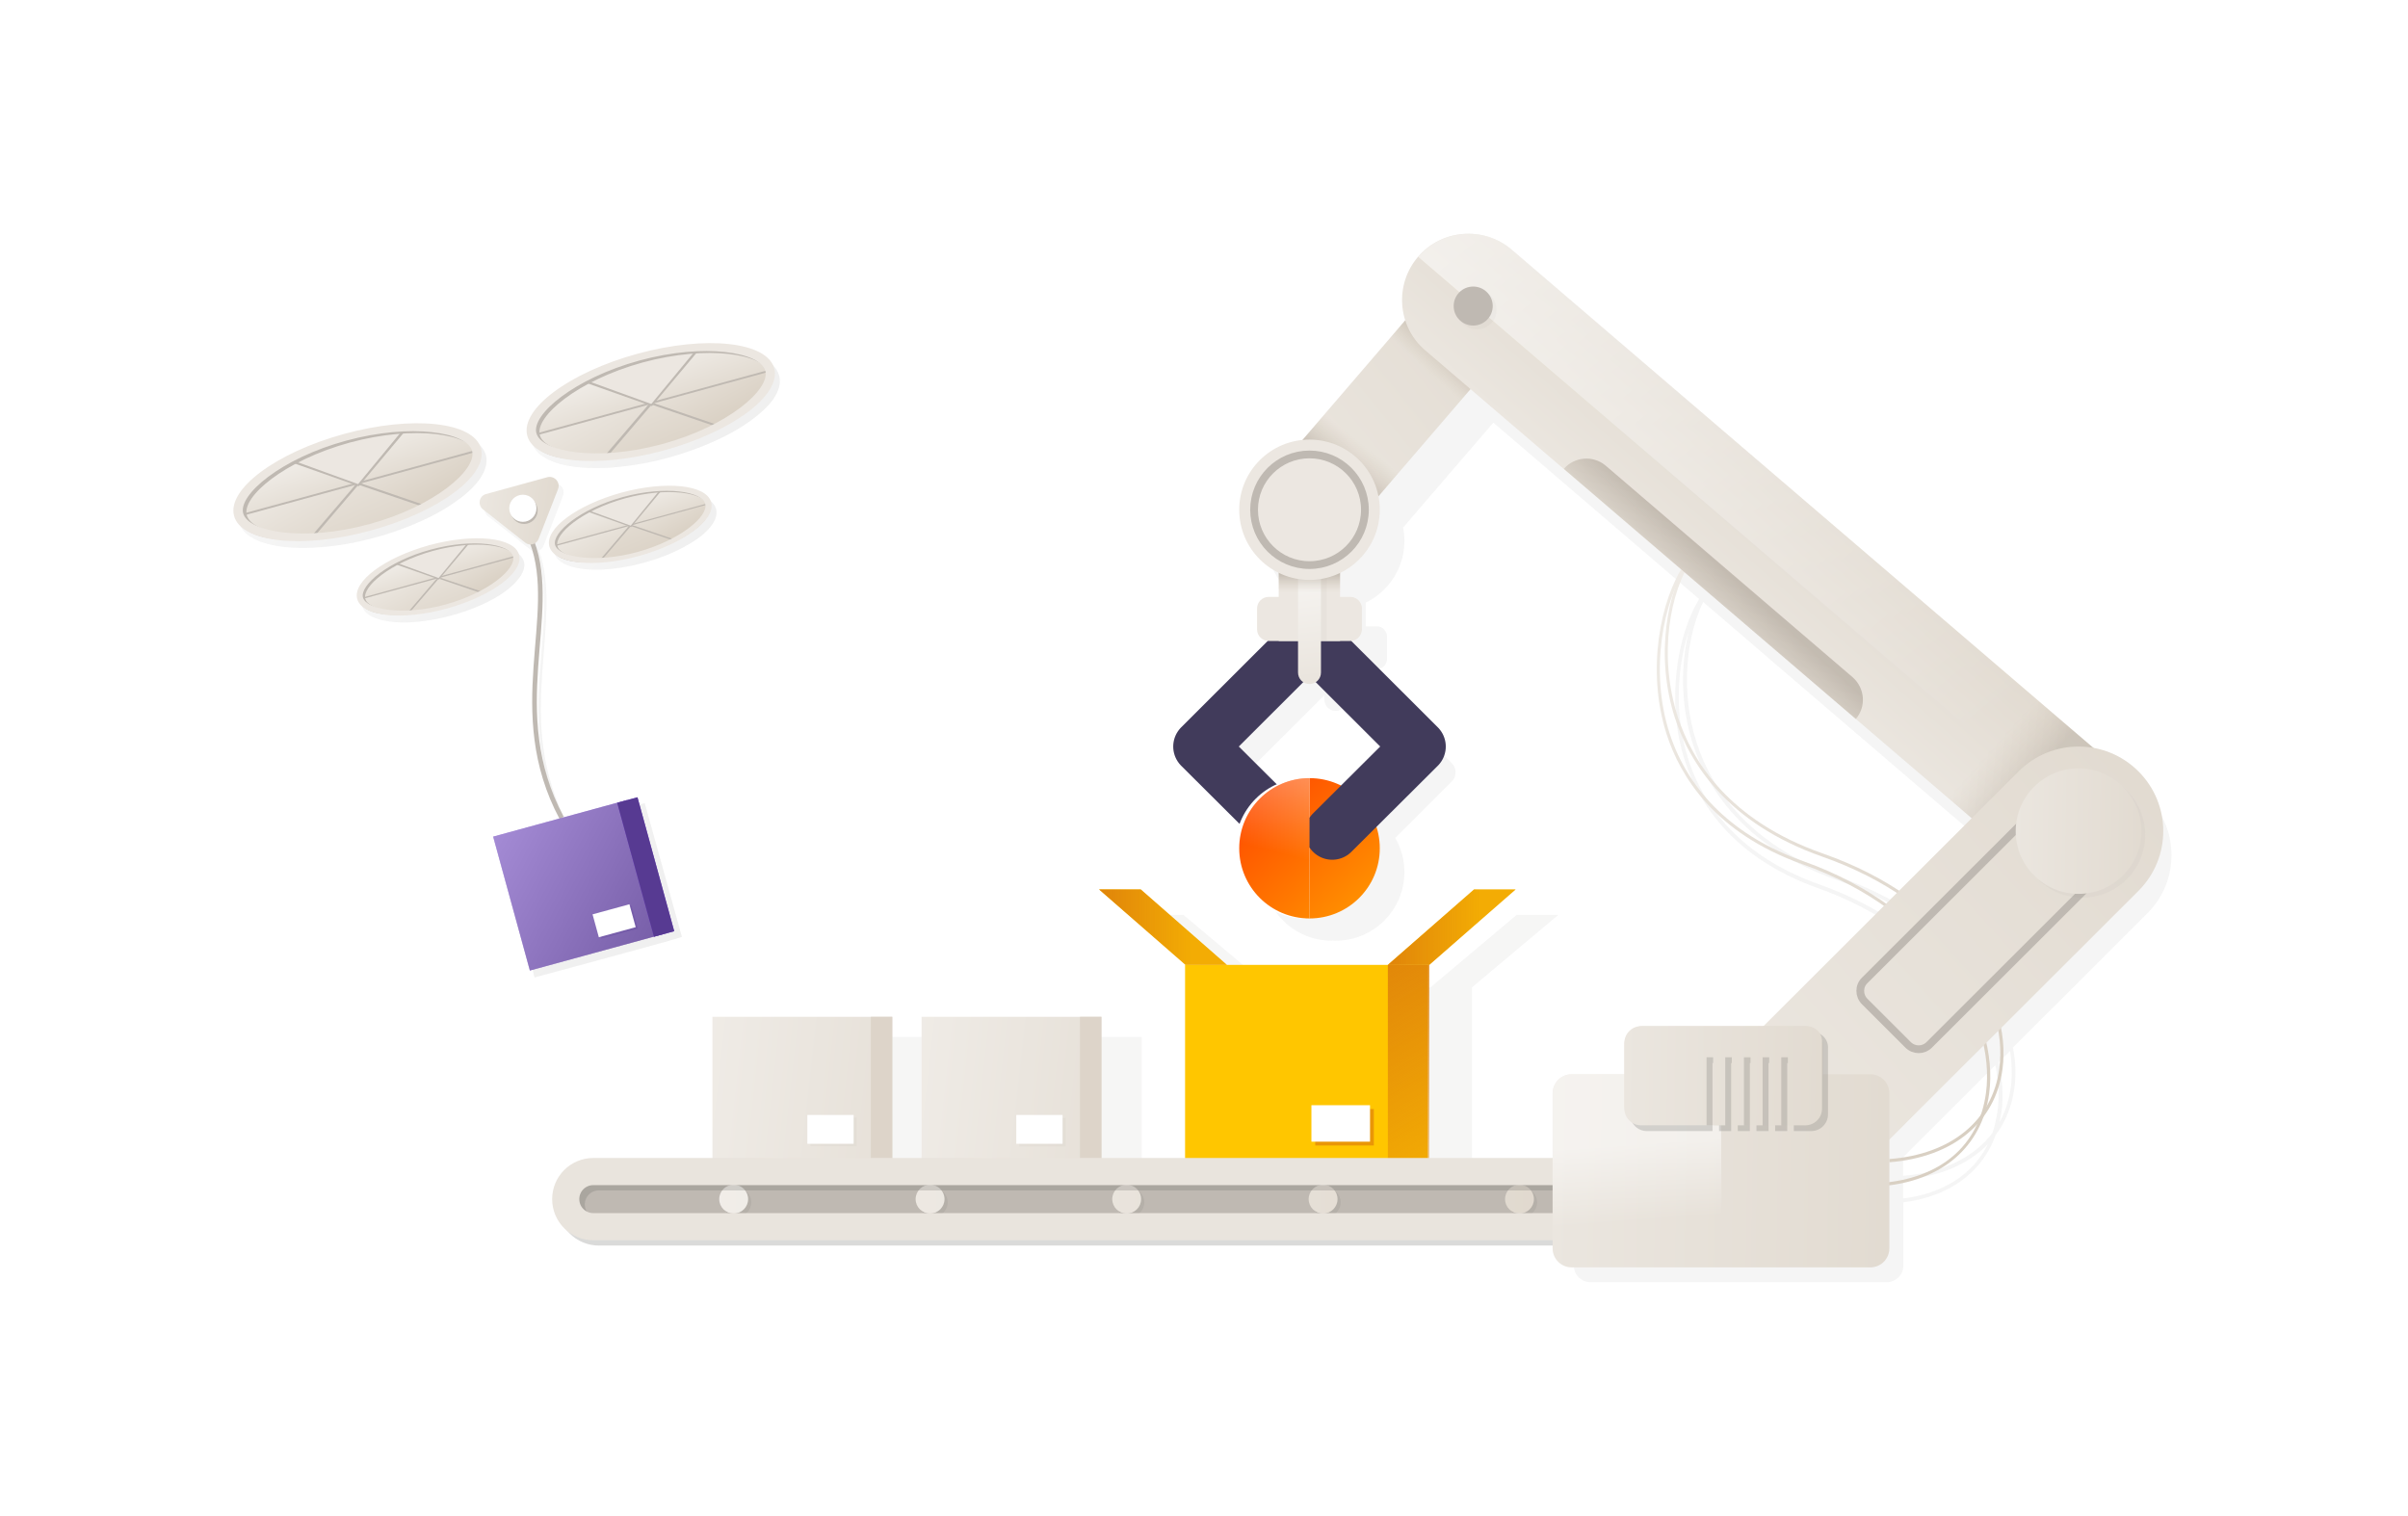 <svg width="621" height="391" viewBox="0 0 621 391" fill="none" xmlns="http://www.w3.org/2000/svg">
<g clip-path="url(#clip0)" filter="url(#filter0_d)">
<g opacity="0.4">
<g opacity="0.4">
<path opacity="0.4" d="M391.152 231.943L368.921 250.641H327.415L305.184 231.943H294.451L316.737 250.641H316.628V300.063H368.921H379.27H379.598V250.641L401.884 231.943H391.152Z" fill="#6D6B68"/>
<path opacity="0.4" d="M248.072 263.434V300.063H288.921H294.451V263.434H288.921H248.072Z" fill="#6D6B68"/>
<path opacity="0.4" d="M206.949 263.434V300.063H247.798H253.328V263.434H247.798H206.949Z" fill="#6D6B68"/>
</g>
</g>
<path d="M368.208 244.846H305.621V296.4H368.208V244.846Z" fill="#FFC600"/>
<path d="M390.878 225.383H380.145L357.914 244.845H368.592L390.878 225.383Z" fill="#FFC600"/>
<path d="M390.878 225.383H380.145L357.914 244.845H368.592L390.878 225.383Z" fill="url(#paint0_linear)"/>
<path d="M283.445 225.383H294.178L316.409 244.845H305.731L283.445 225.383Z" fill="#FFC600"/>
<path d="M283.445 225.383H294.178L316.409 244.845H305.731L283.445 225.383Z" fill="url(#paint1_linear)"/>
<path d="M284.047 258.239H237.668V296.454H284.047V258.239Z" fill="url(#paint2_linear)"/>
<path d="M284.048 258.239H278.518V296.454H284.048V258.239Z" fill="#DDD4C9"/>
<path d="M368.592 244.846H357.914V296.4H368.592V244.846Z" fill="url(#paint3_linear)"/>
<path d="M354.3 282.021H339.188V291.425H354.3V282.021Z" fill="#E99607"/>
<path d="M353.314 281.037H338.201V290.44H353.314V281.037Z" fill="white"/>
<g opacity="0.2">
<path opacity="0.2" d="M274.792 284.317H262.855V291.753H274.792V284.317Z" fill="#6D6B68"/>
</g>
<path d="M274.027 283.552H262.09V290.987H274.027V283.552Z" fill="white"/>
<path d="M230.111 258.239H183.732V296.454H230.111V258.239Z" fill="url(#paint4_linear)"/>
<path d="M230.112 258.239H224.582V296.454H230.112V258.239Z" fill="#DDD4C9"/>
<g opacity="0.2">
<path opacity="0.2" d="M220.912 284.208H208.975V291.643H220.912V284.208Z" fill="#6D6B68"/>
</g>
<path d="M220.146 283.552H208.209V290.987H220.146V283.552Z" fill="white"/>
<g opacity="0.41">
<g opacity="0.41">
<path opacity="0.41" d="M200.872 92.754C200.16 90.239 197.696 88.708 195.396 87.888C193.206 87.068 190.852 86.685 188.552 86.467C183.24 85.975 177.874 86.467 172.672 87.396C167.087 88.435 161.557 90.02 156.245 92.152C151.317 94.175 146.498 96.69 142.446 100.134C139.271 102.813 134.945 107.843 138.175 112.052C139.271 113.474 140.968 114.403 142.611 115.059C144.856 115.934 147.265 116.317 149.674 116.535C154.986 117.027 160.407 116.481 165.663 115.551C171.084 114.567 176.45 112.982 181.598 110.904C186.307 108.991 190.906 106.64 194.904 103.469C197.587 101.337 200.708 98.385 201.091 94.776C201.091 94.066 201.091 93.41 200.872 92.754C200.653 91.879 202.131 97.291 200.872 92.754Z" fill="#6D6B68"/>
<path opacity="0.43" d="M200.872 92.754C200.16 90.239 197.696 88.708 195.396 87.888C193.206 87.068 190.852 86.685 188.552 86.467C183.24 85.975 177.874 86.467 172.672 87.396C167.087 88.435 161.557 90.02 156.245 92.152C151.317 94.175 146.498 96.69 142.446 100.134C139.271 102.813 134.945 107.843 138.175 112.052C139.271 113.474 140.968 114.403 142.611 115.059C144.856 115.934 147.265 116.317 149.674 116.535C154.986 117.027 160.407 116.481 165.663 115.551C171.084 114.567 176.45 112.982 181.598 110.904C186.307 108.991 190.906 106.64 194.904 103.469C197.587 101.337 200.708 98.385 201.091 94.776C201.091 94.066 201.091 93.41 200.872 92.754C200.653 91.879 202.131 97.291 200.872 92.754Z" fill="url(#paint5_linear)"/>
</g>
<g opacity="0.41">
<path opacity="0.41" d="M103.24 132.554C108.223 130.75 113.151 128.454 117.477 125.392C119.667 123.861 121.748 122.112 123.336 120.034C124.814 118.121 126.019 115.551 125.198 113.091C124.157 110.084 120.762 108.608 117.915 107.898C113.151 106.64 108.059 106.695 103.24 107.187C97.655 107.734 92.125 108.936 86.813 110.576C81.721 112.217 76.738 114.294 72.138 117.027C69.948 118.34 67.867 119.816 66.005 121.51C64.472 122.932 63.049 124.572 62.172 126.431C61.461 127.962 61.187 129.711 61.844 131.351C62.83 133.702 65.294 135.014 67.594 135.834C72.467 137.474 77.888 137.474 82.925 137.092C88.511 136.654 93.986 135.506 99.353 133.866C100.667 133.483 101.926 133.046 103.24 132.554C103.733 132.39 101.214 133.319 103.24 132.554Z" fill="#6D6B68"/>
<path opacity="0.43" d="M103.24 132.554C108.223 130.75 113.151 128.454 117.477 125.392C119.667 123.861 121.748 122.112 123.336 120.034C124.814 118.121 126.019 115.551 125.198 113.091C124.157 110.084 120.762 108.608 117.915 107.898C113.151 106.64 108.059 106.695 103.24 107.187C97.655 107.734 92.125 108.936 86.813 110.576C81.721 112.217 76.738 114.294 72.138 117.027C69.948 118.34 67.867 119.816 66.005 121.51C64.472 122.932 63.049 124.572 62.172 126.431C61.461 127.962 61.187 129.711 61.844 131.351C62.83 133.702 65.294 135.014 67.594 135.834C72.467 137.474 77.888 137.474 82.925 137.092C88.511 136.654 93.986 135.506 99.353 133.866C100.667 133.483 101.926 133.046 103.24 132.554C103.733 132.39 101.214 133.319 103.24 132.554Z" fill="url(#paint6_linear)"/>
</g>
<g opacity="0.41">
<path opacity="0.41" d="M175.299 123.041C171.466 122.877 167.634 123.369 163.91 124.189C160.187 125.009 156.518 126.267 153.068 127.907C149.838 129.438 146.388 131.406 144.198 134.303C143.157 135.67 142.336 137.529 143.157 139.169C143.924 140.754 145.621 141.574 147.209 142.066C150.768 143.16 154.766 143.051 158.434 142.613C162.158 142.176 165.827 141.301 169.386 140.098C172.452 139.06 175.464 137.693 178.256 135.998C180.282 134.741 182.308 133.21 183.677 131.242C184.608 129.875 185.21 128.126 184.389 126.595C183.239 124.353 180.173 123.643 177.928 123.315C177.052 123.151 176.176 123.096 175.299 123.041C174.752 123.041 180.392 123.26 175.299 123.041Z" fill="#6D6B68"/>
<path opacity="0.43" d="M175.299 123.041C171.466 122.877 167.634 123.369 163.91 124.189C160.187 125.009 156.518 126.267 153.068 127.907C149.838 129.438 146.388 131.406 144.198 134.303C143.157 135.67 142.336 137.529 143.157 139.169C143.924 140.754 145.621 141.574 147.209 142.066C150.768 143.16 154.766 143.051 158.434 142.613C162.158 142.176 165.827 141.301 169.386 140.098C172.452 139.06 175.464 137.693 178.256 135.998C180.282 134.741 182.308 133.21 183.677 131.242C184.608 129.875 185.21 128.126 184.389 126.595C183.239 124.353 180.173 123.643 177.928 123.315C177.052 123.151 176.176 123.096 175.299 123.041C174.752 123.041 180.392 123.26 175.299 123.041Z" fill="url(#paint7_linear)"/>
</g>
<g opacity="0.41">
<path opacity="0.41" d="M131.769 147.315C133.904 145.456 136.697 142.066 134.288 139.388C133.357 138.294 131.933 137.693 130.564 137.31C128.867 136.818 127.114 136.654 125.362 136.599C118.408 136.381 111.235 138.13 104.883 140.864C101.817 142.231 98.75 143.871 96.286 146.167C94.753 147.588 92.946 149.666 93.329 151.962C93.767 154.477 96.724 155.57 98.969 156.007C102.419 156.773 106.088 156.609 109.592 156.117C113.206 155.625 116.765 154.75 120.215 153.547C123.555 152.399 126.841 150.868 129.743 148.9C130.455 148.408 131.112 147.862 131.769 147.315C132.152 146.987 131.385 147.643 131.769 147.315Z" fill="#6D6B68"/>
<path opacity="0.43" d="M131.769 147.315C133.904 145.456 136.697 142.066 134.288 139.388C133.357 138.294 131.933 137.693 130.564 137.31C128.867 136.818 127.114 136.654 125.362 136.599C118.408 136.381 111.235 138.13 104.883 140.864C101.817 142.231 98.75 143.871 96.286 146.167C94.753 147.588 92.946 149.666 93.329 151.962C93.767 154.477 96.724 155.57 98.969 156.007C102.419 156.773 106.088 156.609 109.592 156.117C113.206 155.625 116.765 154.75 120.215 153.547C123.555 152.399 126.841 150.868 129.743 148.9C130.455 148.408 131.112 147.862 131.769 147.315C132.152 146.987 131.385 147.643 131.769 147.315Z" fill="url(#paint8_linear)"/>
</g>
<g opacity="0.41">
<path opacity="0.41" d="M146.115 208.709C146.17 208.709 146.389 208.6 146.389 208.545C146.444 208.491 146.061 207.889 146.006 207.78C145.732 207.233 145.404 206.632 145.13 206.03C144.582 204.882 144.089 203.734 143.651 202.586C142.775 200.399 142.063 198.103 141.461 195.807C140.366 191.488 139.764 187.06 139.545 182.577C139.161 173.994 140.256 165.41 140.749 156.827C141.023 152.125 141.078 147.424 140.256 142.777C140.037 141.683 139.818 140.59 139.49 139.497C139.38 139.059 139.052 138.512 139.052 138.075C139.052 137.747 138.997 137.966 139.216 137.802C139.271 137.747 139.38 137.692 139.49 137.638C139.709 137.474 139.928 137.255 140.037 136.982C140.256 136.544 140.421 136.052 140.585 135.615C142.118 131.733 143.651 127.852 145.13 123.97C145.568 122.877 145.294 121.619 144.199 121.018C143.487 120.635 142.775 120.745 142.009 120.963C140.092 121.455 138.23 122.002 136.314 122.494C133.959 123.15 131.55 123.806 129.195 124.462C127.991 124.79 125.91 125.009 125.253 126.212C124.651 127.25 125.034 128.398 125.91 129.164C126.403 129.547 126.896 129.929 127.443 130.367C129.36 131.897 131.276 133.373 133.247 134.904C134.397 135.834 135.547 136.818 136.752 137.692C137.135 137.966 137.519 138.13 137.957 138.184C138.285 138.184 138.395 138.075 138.504 138.403C138.614 138.676 138.723 139.005 138.778 139.278C139.106 140.317 139.38 141.41 139.599 142.503C140.037 144.745 140.256 146.986 140.311 149.283C140.64 158.194 139.106 167.05 138.887 175.962C138.668 184.873 139.654 193.73 142.83 202.094C143.706 204.39 144.692 206.632 145.842 208.764C142.228 209.748 138.614 210.732 135 211.716C133.083 212.263 131.112 212.755 129.195 213.302C129.086 213.356 128.484 213.411 128.429 213.52C128.374 213.63 128.593 214.067 128.593 214.176C129.524 217.621 130.51 221.065 131.441 224.509C132.809 229.429 134.124 234.35 135.493 239.27C136.04 241.183 136.533 243.097 137.08 245.01C137.245 245.666 137.409 246.268 137.573 246.924C137.628 247.197 137.683 247.689 137.847 247.963C137.847 248.017 137.847 248.072 137.902 248.072C141.79 247.033 145.677 245.94 149.62 244.901C155.807 243.206 162.05 241.511 168.237 239.817C169.168 239.543 170.154 239.27 171.084 239.051C171.358 238.997 175.575 237.685 175.848 237.63L166.266 203.133C166.266 203.133 153.179 206.85 148.251 208.163C147.539 208.327 146.827 208.491 146.115 208.709Z" fill="#6D6B68"/>
<path opacity="0.43" d="M146.115 208.709C146.17 208.709 146.389 208.6 146.389 208.545C146.444 208.491 146.061 207.889 146.006 207.78C145.732 207.233 145.404 206.632 145.13 206.03C144.582 204.882 144.089 203.734 143.651 202.586C142.775 200.399 142.063 198.103 141.461 195.807C140.366 191.488 139.764 187.06 139.545 182.577C139.161 173.994 140.256 165.41 140.749 156.827C141.023 152.125 141.078 147.424 140.256 142.777C140.037 141.683 139.818 140.59 139.49 139.497C139.38 139.059 139.052 138.512 139.052 138.075C139.052 137.747 138.997 137.966 139.216 137.802C139.271 137.747 139.38 137.692 139.49 137.638C139.709 137.474 139.928 137.255 140.037 136.982C140.256 136.544 140.421 136.052 140.585 135.615C142.118 131.733 143.651 127.852 145.13 123.97C145.568 122.877 145.294 121.619 144.199 121.018C143.487 120.635 142.775 120.745 142.009 120.963C140.092 121.455 138.23 122.002 136.314 122.494C133.959 123.15 131.55 123.806 129.195 124.462C127.991 124.79 125.91 125.009 125.253 126.212C124.651 127.25 125.034 128.398 125.91 129.164C126.403 129.547 126.896 129.929 127.443 130.367C129.36 131.897 131.276 133.373 133.247 134.904C134.397 135.834 135.547 136.818 136.752 137.692C137.135 137.966 137.519 138.13 137.957 138.184C138.285 138.184 138.395 138.075 138.504 138.403C138.614 138.676 138.723 139.005 138.778 139.278C139.106 140.317 139.38 141.41 139.599 142.503C140.037 144.745 140.256 146.986 140.311 149.283C140.64 158.194 139.106 167.05 138.887 175.962C138.668 184.873 139.654 193.73 142.83 202.094C143.706 204.39 144.692 206.632 145.842 208.764C142.228 209.748 138.614 210.732 135 211.716C133.083 212.263 131.112 212.755 129.195 213.302C129.086 213.356 128.484 213.411 128.429 213.52C128.374 213.63 128.593 214.067 128.593 214.176C129.524 217.621 130.51 221.065 131.441 224.509C132.809 229.429 134.124 234.35 135.493 239.27C136.04 241.183 136.533 243.097 137.08 245.01C137.245 245.666 137.409 246.268 137.573 246.924C137.628 247.197 137.683 247.689 137.847 247.963C137.847 248.017 137.847 248.072 137.902 248.072C141.79 247.033 145.677 245.94 149.62 244.901C155.807 243.206 162.05 241.511 168.237 239.817C169.168 239.543 170.154 239.27 171.084 239.051C171.358 238.997 175.575 237.685 175.848 237.63L166.266 203.133C166.266 203.133 153.179 206.85 148.251 208.163C147.539 208.327 146.827 208.491 146.115 208.709Z" fill="url(#paint9_linear)"/>
</g>
</g>
<path d="M137.189 135.725C144.363 154.586 130.126 179.352 144.855 206.96" stroke="#BFB9B2" stroke-width="1.2" stroke-miterlimit="10"/>
<path d="M143.923 122.111L138.886 135.013C138.338 136.435 136.586 136.872 135.436 135.943L124.539 127.36C123.116 126.212 123.554 123.915 125.306 123.423L141.24 119.05C142.993 118.667 144.581 120.362 143.923 122.111Z" fill="url(#paint10_linear)"/>
<path d="M135.163 131.132C137.098 131.132 138.667 129.565 138.667 127.633C138.667 125.7 137.098 124.134 135.163 124.134C133.227 124.134 131.658 125.7 131.658 127.633C131.658 129.565 133.227 131.132 135.163 131.132Z" fill="#BFB9B2"/>
<path d="M134.835 130.585C136.77 130.585 138.339 129.018 138.339 127.086C138.339 125.153 136.77 123.587 134.835 123.587C132.899 123.587 131.33 125.153 131.33 127.086C131.33 129.018 132.899 130.585 134.835 130.585Z" fill="white"/>
<path d="M198.901 91.223L136.697 108.225L140.311 112.161L156.3 114.13L171.687 111.068L187.402 105.164L198.135 96.143L198.901 91.223Z" fill="url(#paint11_linear)"/>
<path d="M145.184 114.02L156.136 114.348L168.073 100.353L136.916 108.936L145.184 114.02Z" fill="#BFB9B2"/>
<path d="M168.072 100.353L184.718 106.039L195.505 98.439L198.627 91.988L168.072 100.353Z" fill="#BFB9B2"/>
<path d="M142.83 112.872L155.534 114.02L167.799 99.696L136.697 108.225L142.83 112.872Z" fill="url(#paint12_linear)"/>
<path d="M167.799 99.697L185.376 105.71L196.327 97.838L198.955 91.223L167.799 99.697Z" fill="url(#paint13_linear)"/>
<path d="M198.298 91.879L137.573 108.499L136.971 105.71L143.542 97.674L163.966 88.106L181.05 85.318L195.999 87.56L198.298 91.879Z" fill="#BFB9B2"/>
<path d="M198.133 91.442L137.518 108.007L138.667 102.212L149.126 94.175L164.513 87.997L179.79 85.647L193.424 87.013L198.133 91.442Z" fill="url(#paint14_linear)"/>
<path d="M180.776 85.647L168.127 100.736L149.564 94.175L164.185 87.451L180.776 85.647Z" fill="#BFB9B2"/>
<path d="M180.228 85.318L167.962 100.189L150.002 93.683L164.184 87.778L180.228 85.318Z" fill="#ECE7E1"/>
<path d="M165.772 89.473C182.692 84.881 196.929 87.341 198.243 92.097C199.557 96.909 188.606 106.421 171.686 111.013C154.766 115.606 140.529 113.036 139.215 108.225C137.901 103.469 148.853 94.12 165.772 89.473ZM165.28 87.724C147.703 92.535 134.999 101.993 136.861 108.881C138.723 115.77 154.164 116.152 171.741 111.341C189.318 106.53 200.872 98.275 199.01 91.387C197.148 84.498 182.857 82.968 165.28 87.724Z" fill="#BFB9B2"/>
<path d="M164.895 88.981C181.815 84.389 196.052 86.849 197.366 91.605C198.68 96.416 187.729 105.929 170.809 110.521C153.889 115.114 139.653 112.544 138.338 107.733C136.969 102.977 147.976 93.628 164.895 88.981ZM164.403 87.232C146.826 92.043 134.122 101.501 135.984 108.389C137.846 115.278 153.67 116.972 171.247 112.161C188.824 107.35 201.528 97.892 199.666 91.004C197.804 84.116 181.98 82.421 164.403 87.232Z" fill="#ECE7E1"/>
<path d="M166.648 101.063L167.36 100.243L167.634 100.571L166.648 101.063Z" fill="#BFB9B2"/>
<path d="M169.276 100.188L168.565 99.97L168.455 100.352L169.276 100.188Z" fill="#BFB9B2"/>
<path d="M123.335 111.889L61.131 128.891L64.745 132.827L80.679 134.796L96.121 131.734L111.836 125.83L122.513 116.809L123.335 111.889Z" fill="url(#paint15_linear)"/>
<path d="M69.618 134.685L80.515 135.013L92.452 121.018L61.295 129.601L69.618 134.685Z" fill="#BFB9B2"/>
<path d="M92.451 121.018L109.097 126.704L119.939 119.104L123.06 112.653L92.451 121.018Z" fill="#BFB9B2"/>
<path d="M67.209 133.538L79.967 134.686L92.233 120.362L61.131 128.891L67.209 133.538Z" fill="url(#paint16_linear)"/>
<path d="M92.232 120.363L109.809 126.376L120.761 118.504L123.389 111.889L92.232 120.363Z" fill="url(#paint17_linear)"/>
<path d="M122.732 112.545L62.007 129.165L61.404 126.376L67.92 118.34L88.399 108.773L105.429 105.984L120.432 108.226L122.732 112.545Z" fill="#BFB9B2"/>
<path d="M122.514 112.107L61.953 128.672L63.048 122.877L73.507 114.84L88.894 108.662L104.171 106.312L117.805 107.678L122.514 112.107Z" fill="url(#paint18_linear)"/>
<path d="M105.211 106.312L92.563 121.401L74 114.84L88.565 108.116L105.211 106.312Z" fill="#BFB9B2"/>
<path d="M104.609 105.984L92.343 120.855L74.383 114.349L88.62 108.445L104.609 105.984Z" fill="#ECE7E1"/>
<path d="M90.208 110.138C107.128 105.546 121.365 108.006 122.679 112.763C123.993 117.574 113.042 127.086 96.122 131.678C79.202 136.271 64.965 133.701 63.651 128.89C62.282 124.134 73.288 114.785 90.208 110.138ZM89.715 108.389C72.138 113.2 59.435 122.658 61.296 129.546C63.158 136.435 78.6 136.817 96.177 132.007C113.753 127.196 125.307 118.94 123.445 112.052C121.584 105.163 107.292 103.633 89.715 108.389Z" fill="#BFB9B2"/>
<path d="M89.276 109.647C106.196 105.055 120.433 107.515 121.747 112.271C123.061 117.082 112.11 126.595 95.19 131.187C78.27 135.78 64.033 133.21 62.719 128.399C61.405 123.643 72.411 114.24 89.276 109.647ZM88.784 107.898C71.207 112.709 58.503 122.167 60.365 129.055C62.226 135.944 78.051 137.638 95.628 132.827C113.205 128.017 125.909 118.559 124.047 111.67C122.185 104.782 106.36 103.087 88.784 107.898Z" fill="#ECE7E1"/>
<path d="M91.084 121.729L91.741 120.909L92.07 121.237L91.084 121.729Z" fill="#BFB9B2"/>
<path d="M93.657 120.854L92.945 120.636L92.891 121.018L93.657 120.854Z" fill="#BFB9B2"/>
<path d="M182.909 125.665L142.17 136.818L144.524 139.387L154.983 140.699L165.058 138.677L175.407 134.795L182.416 128.891L182.909 125.665Z" fill="url(#paint19_linear)"/>
<path d="M147.7 140.644L154.873 140.808L162.704 131.678L142.279 137.254L147.7 140.644Z" fill="#BFB9B2"/>
<path d="M162.703 131.678L173.6 135.396L180.663 130.421L182.744 126.211L162.703 131.678Z" fill="#BFB9B2"/>
<path d="M146.167 139.824L154.49 140.645L162.54 131.241L142.17 136.818L146.167 139.824Z" fill="url(#paint20_linear)"/>
<path d="M162.539 131.241L174.038 135.178L181.211 130.039L182.963 125.665L162.539 131.241Z" fill="url(#paint21_linear)"/>
<path d="M182.526 126.102L142.717 136.982L142.334 135.177L146.605 129.874L160.02 123.642L171.191 121.783L180.992 123.259L182.526 126.102Z" fill="#BFB9B2"/>
<path d="M182.418 125.829L142.664 136.654L143.431 132.881L150.275 127.633L160.351 123.533L170.371 122.002L179.296 122.931L182.418 125.829Z" fill="url(#paint22_linear)"/>
<path d="M171.028 122.002L162.76 131.952L150.604 127.633L160.131 123.205L171.028 122.002Z" fill="#BFB9B2"/>
<path d="M170.644 121.783L162.65 131.569L150.877 127.305L160.186 123.423L170.644 121.783Z" fill="#ECE7E1"/>
<path d="M161.226 124.516C172.286 121.51 181.65 123.095 182.471 126.266C183.347 129.437 176.119 135.615 165.058 138.676C153.998 141.683 144.634 139.988 143.758 136.872C142.937 133.701 150.11 127.578 161.226 124.516ZM160.897 123.423C149.398 126.594 141.02 132.772 142.28 137.309C143.539 141.847 153.614 142.066 165.113 138.895C176.612 135.724 184.223 130.312 182.964 125.829C181.759 121.291 172.396 120.252 160.897 123.423Z" fill="#BFB9B2"/>
<path d="M160.624 124.189C171.685 121.182 181.048 122.767 181.87 125.938C182.746 129.109 175.518 135.287 164.457 138.348C153.396 141.355 144.033 139.661 143.156 136.544C142.335 133.373 149.563 127.25 160.624 124.189ZM160.295 123.041C148.796 126.212 140.419 132.389 141.678 136.927C142.937 141.465 153.232 142.558 164.785 139.387C176.284 136.216 184.662 130.039 183.403 125.501C182.143 121.018 171.794 119.925 160.295 123.041Z" fill="#ECE7E1"/>
<path d="M161.773 132.116L162.211 131.569L162.431 131.843L161.773 132.116Z" fill="#BFB9B2"/>
<path d="M163.472 131.57L163.033 131.405L162.979 131.625L163.472 131.57Z" fill="#BFB9B2"/>
<path d="M133.411 139.223L92.617 150.321L94.972 152.945L105.43 154.202L115.56 152.234L125.855 148.353L132.864 142.448L133.411 139.223Z" fill="url(#paint23_linear)"/>
<path d="M98.202 154.148L105.321 154.366L113.151 145.236L92.727 150.813L98.202 154.148Z" fill="#BFB9B2"/>
<path d="M113.15 145.237L124.047 148.954L131.165 143.979L133.191 139.715L113.15 145.237Z" fill="#BFB9B2"/>
<path d="M96.614 153.382L104.992 154.147L112.987 144.799L92.617 150.321L96.614 153.382Z" fill="url(#paint24_linear)"/>
<path d="M112.986 144.799L124.54 148.681L131.713 143.542L133.411 139.223L112.986 144.799Z" fill="url(#paint25_linear)"/>
<path d="M132.973 139.66L93.219 150.539L92.781 148.68L97.107 143.432L110.468 137.2L121.693 135.341L131.494 136.817L132.973 139.66Z" fill="#BFB9B2"/>
<path d="M132.865 139.332L93.166 150.211L93.878 146.439L100.777 141.136L110.853 137.09L120.873 135.56L129.798 136.489L132.865 139.332Z" fill="url(#paint26_linear)"/>
<path d="M121.53 135.56L113.207 145.455L101.051 141.191L110.633 136.762L121.53 135.56Z" fill="#BFB9B2"/>
<path d="M121.146 135.341L113.097 145.072L101.324 140.808L110.633 136.926L121.146 135.341Z" fill="#ECE7E1"/>
<path d="M111.673 138.075C122.734 135.068 132.097 136.654 132.918 139.825C133.795 142.995 126.567 149.173 115.506 152.235C104.445 155.242 95.081 153.547 94.205 150.431C93.384 147.26 100.612 141.137 111.673 138.075ZM111.344 136.927C99.845 140.098 91.468 146.276 92.727 150.813C93.986 155.351 104.062 155.57 115.56 152.399C127.059 149.228 134.671 143.816 133.411 139.333C132.207 134.85 122.898 133.811 111.344 136.927Z" fill="#BFB9B2"/>
<path d="M111.071 137.746C122.132 134.74 131.496 136.325 132.317 139.496C133.193 142.667 125.965 148.845 114.904 151.906C103.843 154.913 94.48 153.218 93.604 150.102C92.782 146.931 100.01 140.753 111.071 137.746ZM110.743 136.598C99.244 139.769 90.866 145.947 92.125 150.485C93.385 155.022 103.679 156.116 115.233 152.945C126.732 149.774 135.109 143.596 133.85 139.059C132.645 134.576 122.296 133.482 110.743 136.598Z" fill="#ECE7E1"/>
<path d="M112.275 145.674L112.713 145.127L112.878 145.346L112.275 145.674Z" fill="#BFB9B2"/>
<path d="M113.974 145.073L113.481 144.963L113.426 145.182L113.974 145.073Z" fill="#BFB9B2"/>
<path d="M161.772 202.309L127.18 211.767L136.652 246.304L171.244 236.847L161.772 202.309Z" fill="#7A4DD0"/>
<path opacity="0.43" d="M171.247 236.865L136.641 246.323L127.168 211.771L161.774 202.313L171.247 236.865Z" fill="url(#paint27_linear)"/>
<path d="M164.4 201.62L159.172 203.05L168.644 237.588L173.873 236.158L164.4 201.62Z" fill="#7A4DD0"/>
<path d="M164.4 201.62L159.172 203.05L168.644 237.588L173.873 236.158L164.4 201.62Z" fill="#573A92"/>
<g opacity="0.5">
<path opacity="0.5" d="M162.875 229.599L153.369 232.198L154.989 238.104L164.495 235.505L162.875 229.599Z" fill="#573A92"/>
</g>
<path d="M162.321 229.213L152.814 231.812L154.434 237.717L163.94 235.118L162.321 229.213Z" fill="white"/>
<path d="M455.928 312.364H153.013C149.07 312.364 145.895 309.193 145.895 305.257C145.895 301.32 149.07 298.149 153.013 298.149H455.928C459.871 298.149 463.047 301.32 463.047 305.257C463.047 309.193 459.871 312.364 455.928 312.364Z" fill="#BFB9B2"/>
<path d="M455.928 312.364H153.013C149.07 312.364 145.895 309.193 145.895 305.257C145.895 301.32 149.07 298.149 153.013 298.149H455.928C459.871 298.149 463.047 301.32 463.047 305.257C463.047 309.193 459.871 312.364 455.928 312.364Z" fill="#BFB9B2"/>
<g opacity="0.5">
<g opacity="0.5">
<path opacity="0.5" d="M190.028 309.795C192.085 309.795 193.752 308.13 193.752 306.077C193.752 304.024 192.085 302.359 190.028 302.359C187.972 302.359 186.305 304.024 186.305 306.077C186.305 308.13 187.972 309.795 190.028 309.795Z" fill="#6D6B68"/>
<path opacity="0.5" d="M240.679 309.795C242.735 309.795 244.402 308.13 244.402 306.077C244.402 304.024 242.735 302.359 240.679 302.359C238.622 302.359 236.955 304.024 236.955 306.077C236.955 308.13 238.622 309.795 240.679 309.795Z" fill="#6D6B68"/>
<path opacity="0.5" d="M291.384 309.795C293.44 309.795 295.107 308.13 295.107 306.077C295.107 304.024 293.44 302.359 291.384 302.359C289.327 302.359 287.66 304.024 287.66 306.077C287.66 308.13 289.327 309.795 291.384 309.795Z" fill="#6D6B68"/>
<path opacity="0.5" d="M342.034 309.795C344.09 309.795 345.757 308.13 345.757 306.077C345.757 304.024 344.09 302.359 342.034 302.359C339.978 302.359 338.311 304.024 338.311 306.077C338.311 308.13 339.978 309.795 342.034 309.795Z" fill="#6D6B68"/>
<path opacity="0.5" d="M392.682 309.795C394.739 309.795 396.406 308.13 396.406 306.077C396.406 304.024 394.739 302.359 392.682 302.359C390.626 302.359 388.959 304.024 388.959 306.077C388.959 308.13 390.626 309.795 392.682 309.795Z" fill="#6D6B68"/>
</g>
</g>
<path d="M189.208 308.974C191.264 308.974 192.931 307.31 192.931 305.257C192.931 303.203 191.264 301.539 189.208 301.539C187.151 301.539 185.484 303.203 185.484 305.257C185.484 307.31 187.151 308.974 189.208 308.974Z" fill="url(#paint28_linear)"/>
<path d="M239.858 308.974C241.915 308.974 243.582 307.31 243.582 305.257C243.582 303.203 241.915 301.539 239.858 301.539C237.802 301.539 236.135 303.203 236.135 305.257C236.135 307.31 237.802 308.974 239.858 308.974Z" fill="url(#paint29_linear)"/>
<path d="M290.563 308.974C292.62 308.974 294.287 307.31 294.287 305.257C294.287 303.203 292.62 301.539 290.563 301.539C288.507 301.539 286.84 303.203 286.84 305.257C286.84 307.31 288.507 308.974 290.563 308.974Z" fill="url(#paint30_linear)"/>
<path d="M341.214 308.974C343.27 308.974 344.937 307.31 344.937 305.257C344.937 303.203 343.27 301.539 341.214 301.539C339.157 301.539 337.49 303.203 337.49 305.257C337.49 307.31 339.157 308.974 341.214 308.974Z" fill="url(#paint31_linear)"/>
<path d="M391.862 308.974C393.919 308.974 395.586 307.31 395.586 305.257C395.586 303.203 393.919 301.539 391.862 301.539C389.806 301.539 388.139 303.203 388.139 305.257C388.139 307.31 389.806 308.974 391.862 308.974Z" fill="url(#paint32_linear)"/>
<g opacity="0.5">
<path opacity="0.5" d="M457.352 313.731H154.437C150.494 313.731 147.318 310.56 147.318 306.624C147.318 302.687 150.494 299.517 154.437 299.517H457.352C461.294 299.517 464.47 302.687 464.47 306.624C464.416 310.56 461.24 313.731 457.352 313.731Z" stroke="#6D6B68" stroke-width="7" stroke-miterlimit="10"/>
</g>
<path d="M455.928 312.364H153.013C149.07 312.364 145.895 309.193 145.895 305.257C145.895 301.32 149.07 298.149 153.013 298.149H455.928C459.871 298.149 463.047 301.32 463.047 305.257C463.047 309.193 459.871 312.364 455.928 312.364Z" stroke="#E9E4DD" stroke-width="7" stroke-miterlimit="10"/>
<g opacity="0.41">
<g opacity="0.41">
<path opacity="0.41" d="M553.724 201.437C550.493 198.212 546.496 196.244 542.28 195.533L525.415 181.1L395.532 69.791C389.618 64.707 381.131 64.488 375.053 68.752C373.903 69.518 372.862 70.502 371.931 71.595C367.989 76.187 367.003 82.256 368.701 87.614L342.636 117.846C333.711 118.721 326.702 126.265 326.702 135.45C326.702 142.448 330.754 148.516 336.668 151.359V157.482H333.875C332.397 157.482 331.247 158.685 331.247 160.106V165.901C331.247 167.378 332.452 168.526 333.875 168.526H336.723H338.803L314.546 192.799C313.889 193.455 313.561 194.275 313.561 195.205C313.561 196.134 313.889 196.954 314.546 197.61L328.454 211.497C326.702 214.23 325.717 217.456 325.717 220.9C325.717 230.686 333.656 238.613 343.458 238.613V238.558C343.786 238.558 344.115 238.613 344.443 238.613C354.245 238.613 362.185 230.686 362.185 220.9C362.185 217.674 361.309 214.667 359.83 212.098L374.395 197.556C375.71 196.244 375.71 194.111 374.395 192.799L350.138 168.58H352.219H355.066C356.545 168.58 357.695 167.378 357.695 165.956V160.161C357.695 158.685 356.49 157.537 355.066 157.537H352.219V151.414C358.133 148.516 362.185 142.503 362.185 135.505C362.185 134.357 362.075 133.209 361.856 132.061L367.058 125.992L385.128 104.999L438.187 150.484C432.602 159.669 429.536 176.836 434.518 192.198C437.968 202.859 446.729 217.182 468.851 225.055C476.681 227.843 483.526 231.451 489.44 235.606L457.681 267.315H429.645C427.345 267.315 425.429 269.174 425.429 271.525V278.03H410.206C407.797 278.03 405.881 279.944 405.881 282.349V322.368C405.881 324.774 407.797 326.687 410.206 326.687H486.537C488.947 326.687 490.863 324.774 490.863 322.368V306.076C502.746 304.6 511.233 298.313 514.683 288.691C517.256 285.247 518.899 281.147 519.501 276.5C519.939 273.219 519.83 269.721 519.118 266.167L553.724 231.615C562.102 223.305 562.102 209.802 553.724 201.437ZM515.121 282.677C514.847 284.591 514.409 286.45 513.861 288.144C509.097 294.486 501.103 298.422 490.809 299.243V294.432L514.573 270.705C515.449 274.914 515.668 278.905 515.121 282.677ZM468.906 176.726L482.376 188.262L503.622 206.467L511.616 213.301L493.382 231.506C487.852 227.898 481.445 224.672 474.162 222.103C450.453 213.793 441.199 198.758 437.585 187.66C433.204 174.211 434.957 160.106 439.228 151.25L468.906 176.726ZM355.395 206.959C352.383 204.608 348.55 203.187 344.443 203.187C344.115 203.187 343.786 203.187 343.458 203.241V203.187C339.57 203.187 336.011 204.444 333.054 206.522L321.665 195.15L341.541 175.305V176.453C341.541 178.038 342.855 179.35 344.443 179.35C346.031 179.35 347.346 178.038 347.346 176.453V175.305L367.222 195.15L355.395 206.959ZM469.125 224.071C451.876 217.948 440.213 206.795 435.395 191.815C431.671 180.225 432.547 167.706 435.614 158.412C433.478 166.94 433.259 177.656 436.599 187.934C440.268 199.25 449.741 214.503 473.779 222.977C480.952 225.492 487.195 228.608 492.67 232.162L490.042 234.786C484.128 230.577 477.119 226.914 469.125 224.071ZM446.182 275.024H447.879V277.866H446.182V275.024ZM490.809 305.092V299.735L490.863 300.227C500.117 299.516 507.619 296.29 512.657 291.097C508.824 298.805 501.267 303.78 490.809 305.092ZM518.57 276.39C518.132 279.725 517.147 282.732 515.668 285.411C515.887 284.536 515.997 283.661 516.161 282.787C516.709 278.741 516.435 274.422 515.449 269.939L518.406 267.042C518.844 270.267 518.954 273.383 518.57 276.39Z" fill="#6D6B68"/>
</g>
</g>
<path d="M337.707 196.682C347.728 196.682 355.832 204.773 355.832 214.778C355.832 224.782 347.728 232.873 337.707 232.873" fill="url(#paint33_linear)"/>
<path d="M487.248 295.744L487.194 294.924C503.237 293.721 513.86 284.974 515.612 271.525C518.022 253.21 503.128 228.554 469.89 216.909C445.359 208.271 435.722 192.69 431.944 181.155C426.742 165.082 429.973 148.079 435.832 139.551L436.489 140.043C430.685 148.407 427.563 165.136 432.711 180.936C436.434 192.308 445.907 207.67 470.164 216.144C503.785 227.953 518.898 252.992 516.434 271.634C514.627 285.466 503.675 294.487 487.248 295.744Z" fill="url(#paint34_linear)"/>
<path d="M485.004 301.921L484.949 301.101C500.391 299.953 510.356 291.479 512.163 277.866C514.792 258.349 499.076 231.014 464.798 218.877C442.239 210.841 433.313 196.244 429.809 185.364C424.497 168.908 428.221 150.484 434.408 141.519L435.065 142.011C428.987 150.813 425.319 168.963 430.575 185.146C435.558 200.453 447.441 211.879 465.072 218.112C499.788 230.467 515.668 258.185 512.985 278.03C511.123 291.807 500.664 300.773 485.004 301.921Z" fill="url(#paint35_linear)"/>
<path d="M394.49 78.594L348.275 132.389L329.768 116.59L376.037 62.739L394.49 78.594Z" fill="url(#paint36_linear)"/>
<path opacity="0.5" d="M360.815 117.792L348.275 132.389L329.768 116.589L342.362 101.992L360.815 117.792Z" fill="url(#paint37_linear)"/>
<path opacity="0.5" d="M394.491 78.594L375.271 100.954L356.818 85.099L376.038 62.739L394.491 78.594Z" fill="url(#paint38_linear)"/>
<path d="M331.849 210.731L309.562 188.535L337.708 160.435L365.853 188.535L343.567 210.731" stroke="#413B5B" stroke-width="14" stroke-miterlimit="10" stroke-linecap="round" stroke-linejoin="round"/>
<path d="M336.667 232.873C326.647 232.873 318.543 224.782 318.543 214.778C318.543 204.773 326.647 196.682 336.667 196.682" fill="white"/>
<path d="M337.708 232.873C327.688 232.873 319.584 224.782 319.584 214.778C319.584 204.773 327.688 196.682 337.708 196.682" fill="url(#paint39_linear)"/>
<path opacity="0.5" d="M337.708 196.682C327.688 196.682 319.584 204.773 319.584 214.778C319.584 224.782 327.688 232.873 337.708 232.873" fill="url(#paint40_linear)"/>
<path d="M348.22 161.31H327.193C325.551 161.31 324.182 159.998 324.182 158.303V152.945C324.182 151.305 325.496 149.938 327.193 149.938H348.22C349.863 149.938 351.232 151.251 351.232 152.945V158.303C351.177 159.998 349.863 161.31 348.22 161.31Z" fill="#ECE7E1"/>
<path d="M345.592 127.469H329.768V161.31H345.592V127.469Z" fill="#ECE7E1"/>
<g opacity="0.2">
<path opacity="0.2" d="M342.142 143.433H335.133V161.364H342.142V143.433Z" fill="#6D6B68"/>
</g>
<path d="M337.707 172.408C336.064 172.408 334.75 171.096 334.75 169.456V140.59H340.664V169.456C340.664 171.096 339.35 172.408 337.707 172.408Z" fill="url(#paint41_linear)"/>
<path opacity="0.5" d="M345.592 140.59H329.768V150.048H345.592V140.59Z" fill="url(#paint42_linear)"/>
<path d="M337.708 145.565C347.718 145.565 355.833 137.463 355.833 127.469C355.833 117.475 347.718 109.373 337.708 109.373C327.699 109.373 319.584 117.475 319.584 127.469C319.584 137.463 327.699 145.565 337.708 145.565Z" fill="#ECE7E1"/>
<path d="M337.708 141.738C345.601 141.738 351.999 135.35 351.999 127.469C351.999 119.589 345.601 113.2 337.708 113.2C329.815 113.2 323.416 119.589 323.416 127.469C323.416 135.35 329.815 141.738 337.708 141.738Z" stroke="#BFB9B2" stroke-width="2" stroke-miterlimit="10"/>
<path d="M549.616 197.228L527.33 223.142L367.549 86.357C360.376 80.234 359.555 69.409 365.688 62.247C371.82 55.085 382.662 54.265 389.835 60.388L549.616 197.228Z" fill="url(#paint43_linear)"/>
<path opacity="0.3" d="M549.617 197.228L527.331 223.197L500.336 200.071L522.622 174.157L549.617 197.228Z" fill="url(#paint44_linear)"/>
<path opacity="0.5" d="M549.616 197.228L538.5 210.185L365.742 62.247C371.875 55.085 382.717 54.265 389.89 60.388L549.616 197.228Z" fill="url(#paint45_linear)"/>
<path opacity="0.5" d="M478.597 181.429L403.307 116.918C406.044 113.747 410.863 113.364 414.094 116.098L477.776 170.659C480.952 173.447 481.335 178.258 478.597 181.429Z" fill="url(#paint46_linear)"/>
<path d="M443.99 271.415L520.595 194.932C529.137 186.403 542.936 186.403 551.478 194.932C560.02 203.46 560.02 217.237 551.478 225.766L474.873 302.25L443.99 271.415Z" fill="url(#paint47_linear)"/>
<path d="M480.896 248.837L530.068 199.743L546.714 216.363L497.542 265.457C496.009 266.988 493.6 266.988 492.066 265.457L480.896 254.304C479.363 252.773 479.363 250.313 480.896 248.837Z" stroke="#BFB9B2" stroke-width="2" stroke-miterlimit="10"/>
<path d="M482.321 322.86H405.332C402.595 322.86 400.404 320.674 400.404 317.94V277.976C400.404 275.242 402.595 273.056 405.332 273.056H482.321C485.058 273.056 487.249 275.242 487.249 277.976V317.94C487.249 320.674 485.058 322.86 482.321 322.86Z" fill="url(#paint48_linear)"/>
<path opacity="0.5" d="M443.991 322.86H405.332C402.595 322.86 400.404 320.674 400.404 317.94V277.976C400.404 275.242 402.595 273.056 405.332 273.056H443.826" fill="url(#paint49_linear)"/>
<g opacity="0.2">
<path opacity="0.2" d="M537.022 227.515C545.974 227.515 553.23 220.27 553.23 211.333C553.23 202.396 545.974 195.15 537.022 195.15C528.071 195.15 520.814 202.396 520.814 211.333C520.814 220.27 528.071 227.515 537.022 227.515Z" fill="#6D6B68"/>
</g>
<path d="M536.036 226.532C544.988 226.532 552.244 219.287 552.244 210.349C552.244 201.412 544.988 194.167 536.036 194.167C527.085 194.167 519.828 201.412 519.828 210.349C519.828 219.287 527.085 226.532 536.036 226.532Z" fill="url(#paint50_linear)"/>
<path d="M465.346 286.177H423.676C421.048 286.177 418.912 284.044 418.912 281.42V265.402C418.912 262.778 421.048 260.646 423.676 260.646H465.346C467.974 260.646 470.11 262.778 470.11 265.402V281.42C470.11 284.044 467.974 286.177 465.346 286.177Z" fill="url(#paint51_linear)"/>
<g opacity="0.5">
<path opacity="0.5" d="M467.317 262.122H424.716C422.362 262.122 420.391 264.036 420.391 266.441V283.389C420.391 285.74 422.307 287.708 424.716 287.708H441.636V270.159H443.334V287.708H446.455V270.159H448.152V287.708H451.274V270.159H452.971V287.708H456.092V270.159H457.79V287.708H460.911V270.159H462.608V287.708H467.098C469.453 287.708 471.424 285.794 471.424 283.389V266.441C471.588 264.036 469.672 262.122 467.317 262.122Z" fill="#6D6B68"/>
</g>
<path d="M465.839 260.646H423.238C420.883 260.646 418.912 262.559 418.912 264.964V281.912C418.912 284.263 420.829 286.231 423.238 286.231H440.103V268.682H441.8V286.231H444.922V268.682H446.619V286.231H449.74V268.682H451.438V286.231H454.559V268.682H456.256V286.231H459.377V268.682H461.075V286.231H465.565C467.92 286.231 469.891 284.318 469.891 281.912V264.964C470.11 262.559 468.193 260.646 465.839 260.646Z" fill="url(#paint52_linear)"/>
<g opacity="0.2">
<path opacity="0.2" d="M380.911 80.944C383.693 80.944 385.948 78.692 385.948 75.914C385.948 73.137 383.693 70.885 380.911 70.885C378.128 70.885 375.873 73.137 375.873 75.914C375.873 78.692 378.128 80.944 380.911 80.944Z" fill="#6D6B68"/>
</g>
<path d="M379.924 79.96C382.707 79.96 384.962 77.708 384.962 74.93C384.962 72.152 382.707 69.9 379.924 69.9C377.142 69.9 374.887 72.152 374.887 74.93C374.887 77.708 377.142 79.96 379.924 79.96Z" fill="#BFB9B2"/>
</g>
<defs>
<filter id="filter0_d" x="-47" y="-54" width="718" height="494" filterUnits="userSpaceOnUse" color-interpolation-filters="sRGB">
<feFlood flood-opacity="0" result="BackgroundImageFix"/>
<feColorMatrix in="SourceAlpha" type="matrix" values="0 0 0 0 0 0 0 0 0 0 0 0 0 0 0 0 0 0 127 0"/>
<feOffset dy="4"/>
<feGaussianBlur stdDeviation="30"/>
<feColorMatrix type="matrix" values="0 0 0 0 0 0 0 0 0 0 0 0 0 0 0 0 0 0 0.094 0"/>
<feBlend mode="normal" in2="BackgroundImageFix" result="effect1_dropShadow"/>
<feBlend mode="normal" in="SourceGraphic" in2="effect1_dropShadow" result="shape"/>
</filter>
<linearGradient id="paint0_linear" x1="357.891" y1="235.126" x2="390.858" y2="235.126" gradientUnits="userSpaceOnUse">
<stop stop-color="#E0840A"/>
<stop offset="0.719" stop-color="#E0840A" stop-opacity="0.4"/>
</linearGradient>
<linearGradient id="paint1_linear" x1="283.453" y1="235.126" x2="316.42" y2="235.126" gradientUnits="userSpaceOnUse">
<stop stop-color="#E0840A"/>
<stop offset="0.719" stop-color="#E0840A" stop-opacity="0.4"/>
</linearGradient>
<linearGradient id="paint2_linear" x1="143.997" y1="264.451" x2="501.48" y2="303.955" gradientUnits="userSpaceOnUse">
<stop stop-color="white"/>
<stop offset="1" stop-color="#C1B29D"/>
</linearGradient>
<linearGradient id="paint3_linear" x1="348.152" y1="244.77" x2="387.921" y2="313.173" gradientUnits="userSpaceOnUse">
<stop stop-color="#E0840A"/>
<stop offset="0.719" stop-color="#E0840A" stop-opacity="0.4"/>
</linearGradient>
<linearGradient id="paint4_linear" x1="90.08" y1="264.451" x2="447.562" y2="303.955" gradientUnits="userSpaceOnUse">
<stop stop-color="white"/>
<stop offset="1" stop-color="#C1B29D"/>
</linearGradient>
<linearGradient id="paint5_linear" x1="144.528" y1="78.26" x2="216.334" y2="146.349" gradientUnits="userSpaceOnUse">
<stop stop-color="white"/>
<stop offset="1"/>
</linearGradient>
<linearGradient id="paint6_linear" x1="68.935" y1="98.913" x2="140.715" y2="166.978" gradientUnits="userSpaceOnUse">
<stop stop-color="white"/>
<stop offset="1"/>
</linearGradient>
<linearGradient id="paint7_linear" x1="147.701" y1="117.764" x2="194.769" y2="162.396" gradientUnits="userSpaceOnUse">
<stop stop-color="white"/>
<stop offset="1"/>
</linearGradient>
<linearGradient id="paint8_linear" x1="98.171" y1="131.328" x2="145.187" y2="175.911" gradientUnits="userSpaceOnUse">
<stop stop-color="white"/>
<stop offset="1"/>
</linearGradient>
<linearGradient id="paint9_linear" x1="76.417" y1="123.476" x2="276.11" y2="312.833" gradientUnits="userSpaceOnUse">
<stop stop-color="white"/>
<stop offset="1"/>
</linearGradient>
<linearGradient id="paint10_linear" x1="88.701" y1="119.985" x2="200.474" y2="137.177" gradientUnits="userSpaceOnUse">
<stop stop-color="white"/>
<stop offset="1" stop-color="#C1B29D"/>
</linearGradient>
<linearGradient id="paint11_linear" x1="153.656" y1="64.808" x2="187.513" y2="148.491" gradientUnits="userSpaceOnUse">
<stop stop-color="white"/>
<stop offset="1" stop-color="#C1B29D"/>
</linearGradient>
<linearGradient id="paint12_linear" x1="137.515" y1="77.14" x2="178.746" y2="152.311" gradientUnits="userSpaceOnUse">
<stop stop-color="white"/>
<stop offset="1" stop-color="#C1B29D"/>
</linearGradient>
<linearGradient id="paint13_linear" x1="168.316" y1="68.067" x2="200.702" y2="127.111" gradientUnits="userSpaceOnUse">
<stop stop-color="white"/>
<stop offset="1" stop-color="#C1B29D"/>
</linearGradient>
<linearGradient id="paint14_linear" x1="160.701" y1="76.759" x2="178.95" y2="129.462" gradientUnits="userSpaceOnUse">
<stop stop-color="white"/>
<stop offset="1" stop-color="#C1B29D"/>
</linearGradient>
<linearGradient id="paint15_linear" x1="77.624" y1="85.92" x2="114.759" y2="173.799" gradientUnits="userSpaceOnUse">
<stop stop-color="white"/>
<stop offset="1" stop-color="#C1B29D"/>
</linearGradient>
<linearGradient id="paint16_linear" x1="61.922" y1="97.803" x2="103.154" y2="172.975" gradientUnits="userSpaceOnUse">
<stop stop-color="white"/>
<stop offset="1" stop-color="#C1B29D"/>
</linearGradient>
<linearGradient id="paint17_linear" x1="92.724" y1="88.731" x2="125.11" y2="147.775" gradientUnits="userSpaceOnUse">
<stop stop-color="white"/>
<stop offset="1" stop-color="#C1B29D"/>
</linearGradient>
<linearGradient id="paint18_linear" x1="85.113" y1="97.421" x2="103.362" y2="150.125" gradientUnits="userSpaceOnUse">
<stop stop-color="white"/>
<stop offset="1" stop-color="#C1B29D"/>
</linearGradient>
<linearGradient id="paint19_linear" x1="148.272" y1="96.979" x2="178.854" y2="170.636" gradientUnits="userSpaceOnUse">
<stop stop-color="white"/>
<stop offset="1" stop-color="#C1B29D"/>
</linearGradient>
<linearGradient id="paint20_linear" x1="142.681" y1="116.448" x2="169.701" y2="165.707" gradientUnits="userSpaceOnUse">
<stop stop-color="white"/>
<stop offset="1" stop-color="#C1B29D"/>
</linearGradient>
<linearGradient id="paint21_linear" x1="162.865" y1="110.502" x2="184.088" y2="149.194" gradientUnits="userSpaceOnUse">
<stop stop-color="white"/>
<stop offset="1" stop-color="#C1B29D"/>
</linearGradient>
<linearGradient id="paint22_linear" x1="157.877" y1="116.197" x2="169.835" y2="150.733" gradientUnits="userSpaceOnUse">
<stop stop-color="white"/>
<stop offset="1" stop-color="#C1B29D"/>
</linearGradient>
<linearGradient id="paint23_linear" x1="103.944" y1="120.826" x2="127.606" y2="183.54" gradientUnits="userSpaceOnUse">
<stop stop-color="white"/>
<stop offset="1" stop-color="#C1B29D"/>
</linearGradient>
<linearGradient id="paint24_linear" x1="93.15" y1="129.987" x2="120.169" y2="179.247" gradientUnits="userSpaceOnUse">
<stop stop-color="white"/>
<stop offset="1" stop-color="#C1B29D"/>
</linearGradient>
<linearGradient id="paint25_linear" x1="113.334" y1="124.042" x2="134.556" y2="162.734" gradientUnits="userSpaceOnUse">
<stop stop-color="white"/>
<stop offset="1" stop-color="#C1B29D"/>
</linearGradient>
<linearGradient id="paint26_linear" x1="108.346" y1="129.737" x2="120.305" y2="164.273" gradientUnits="userSpaceOnUse">
<stop stop-color="white"/>
<stop offset="1" stop-color="#C1B29D"/>
</linearGradient>
<linearGradient id="paint27_linear" x1="112.119" y1="204.541" x2="220.626" y2="262.618" gradientUnits="userSpaceOnUse">
<stop stop-color="white"/>
<stop offset="1"/>
</linearGradient>
<linearGradient id="paint28_linear" x1="2.322" y1="303.7" x2="803.756" y2="310.389" gradientUnits="userSpaceOnUse">
<stop stop-color="white"/>
<stop offset="1" stop-color="#C1B29D"/>
</linearGradient>
<linearGradient id="paint29_linear" x1="2.325" y1="303.278" x2="803.762" y2="309.968" gradientUnits="userSpaceOnUse">
<stop stop-color="white"/>
<stop offset="1" stop-color="#C1B29D"/>
</linearGradient>
<linearGradient id="paint30_linear" x1="2.33" y1="302.857" x2="803.762" y2="309.546" gradientUnits="userSpaceOnUse">
<stop stop-color="white"/>
<stop offset="1" stop-color="#C1B29D"/>
</linearGradient>
<linearGradient id="paint31_linear" x1="2.33" y1="302.435" x2="803.772" y2="309.125" gradientUnits="userSpaceOnUse">
<stop stop-color="white"/>
<stop offset="1" stop-color="#C1B29D"/>
</linearGradient>
<linearGradient id="paint32_linear" x1="2.334" y1="302.014" x2="803.769" y2="308.703" gradientUnits="userSpaceOnUse">
<stop stop-color="white"/>
<stop offset="1" stop-color="#C1B29D"/>
</linearGradient>
<linearGradient id="paint33_linear" x1="323.05" y1="195.146" x2="362.05" y2="236.506" gradientUnits="userSpaceOnUse">
<stop offset="0.012" stop-color="#FF4600"/>
<stop offset="1" stop-color="#FFA600"/>
</linearGradient>
<linearGradient id="paint34_linear" x1="330.301" y1="97.698" x2="637.045" y2="378.64" gradientUnits="userSpaceOnUse">
<stop stop-color="white"/>
<stop offset="1" stop-color="#C1B29D"/>
</linearGradient>
<linearGradient id="paint35_linear" x1="327.398" y1="100.868" x2="634.142" y2="381.81" gradientUnits="userSpaceOnUse">
<stop stop-color="white"/>
<stop offset="1" stop-color="#C1B29D"/>
</linearGradient>
<linearGradient id="paint36_linear" x1="226.615" y1="254.839" x2="624.231" y2="-70.643" gradientUnits="userSpaceOnUse">
<stop stop-color="white"/>
<stop offset="1" stop-color="#C1B29D"/>
</linearGradient>
<linearGradient id="paint37_linear" x1="344.71" y1="117.897" x2="350.891" y2="110.163" gradientUnits="userSpaceOnUse">
<stop stop-color="#9E9386"/>
<stop offset="1" stop-color="#C1B29D" stop-opacity="0"/>
</linearGradient>
<linearGradient id="paint38_linear" x1="373.369" y1="84.354" x2="367.306" y2="91.001" gradientUnits="userSpaceOnUse">
<stop stop-color="#9E9386"/>
<stop offset="1" stop-color="#C1B29D" stop-opacity="0"/>
</linearGradient>
<linearGradient id="paint39_linear" x1="318.924" y1="199.037" x2="357.924" y2="240.397" gradientUnits="userSpaceOnUse">
<stop offset="0.012" stop-color="#FF4600"/>
<stop offset="1" stop-color="#FFA600"/>
</linearGradient>
<linearGradient id="paint40_linear" x1="337.871" y1="186.233" x2="330.343" y2="216.065" gradientUnits="userSpaceOnUse">
<stop stop-color="white"/>
<stop offset="1" stop-color="white" stop-opacity="0"/>
</linearGradient>
<linearGradient id="paint41_linear" x1="334.017" y1="126.418" x2="350.708" y2="256.711" gradientUnits="userSpaceOnUse">
<stop stop-color="white"/>
<stop offset="1" stop-color="#C1B29D"/>
</linearGradient>
<linearGradient id="paint42_linear" x1="337.703" y1="144.032" x2="337.703" y2="148.71" gradientUnits="userSpaceOnUse">
<stop stop-color="#9E9386"/>
<stop offset="1" stop-color="#C1B29D" stop-opacity="0"/>
</linearGradient>
<linearGradient id="paint43_linear" x1="385.231" y1="209.99" x2="549.828" y2="21.391" gradientUnits="userSpaceOnUse">
<stop stop-color="white"/>
<stop offset="1" stop-color="#C1B29D"/>
</linearGradient>
<linearGradient id="paint44_linear" x1="523.25" y1="197.138" x2="513.926" y2="188.762" gradientUnits="userSpaceOnUse">
<stop stop-color="#9E9386"/>
<stop offset="1" stop-color="#C1B29D" stop-opacity="0"/>
</linearGradient>
<linearGradient id="paint45_linear" x1="391.548" y1="49.291" x2="506.067" y2="189.097" gradientUnits="userSpaceOnUse">
<stop stop-color="white"/>
<stop offset="1" stop-color="white" stop-opacity="0"/>
</linearGradient>
<linearGradient id="paint46_linear" x1="445.67" y1="144.022" x2="431.837" y2="159.239" gradientUnits="userSpaceOnUse">
<stop stop-color="#9E9386"/>
<stop offset="1" stop-color="#C1B29D" stop-opacity="0"/>
</linearGradient>
<linearGradient id="paint47_linear" x1="247.797" y1="495.423" x2="919.792" y2="-115.215" gradientUnits="userSpaceOnUse">
<stop stop-color="white"/>
<stop offset="1" stop-color="#C1B29D"/>
</linearGradient>
<linearGradient id="paint48_linear" x1="202.553" y1="294.014" x2="808.819" y2="303.922" gradientUnits="userSpaceOnUse">
<stop stop-color="white"/>
<stop offset="1" stop-color="#C1B29D"/>
</linearGradient>
<linearGradient id="paint49_linear" x1="421.784" y1="291.378" x2="423.24" y2="311.06" gradientUnits="userSpaceOnUse">
<stop stop-color="white"/>
<stop offset="1" stop-color="white" stop-opacity="0"/>
</linearGradient>
<linearGradient id="paint50_linear" x1="446.548" y1="208.893" x2="671.451" y2="212.569" gradientUnits="userSpaceOnUse">
<stop stop-color="white"/>
<stop offset="1" stop-color="#C1B29D"/>
</linearGradient>
<linearGradient id="paint51_linear" x1="302.6" y1="271.094" x2="659.208" y2="276.922" gradientUnits="userSpaceOnUse">
<stop stop-color="white"/>
<stop offset="1" stop-color="#C1B29D"/>
</linearGradient>
<linearGradient id="paint52_linear" x1="302.557" y1="271.094" x2="659.273" y2="276.923" gradientUnits="userSpaceOnUse">
<stop stop-color="white"/>
<stop offset="1" stop-color="#C1B29D"/>
</linearGradient>
<clipPath id="clip0">
<rect width="598" height="374" fill="white" transform="translate(13 2)"/>
</clipPath>
</defs>
</svg>
